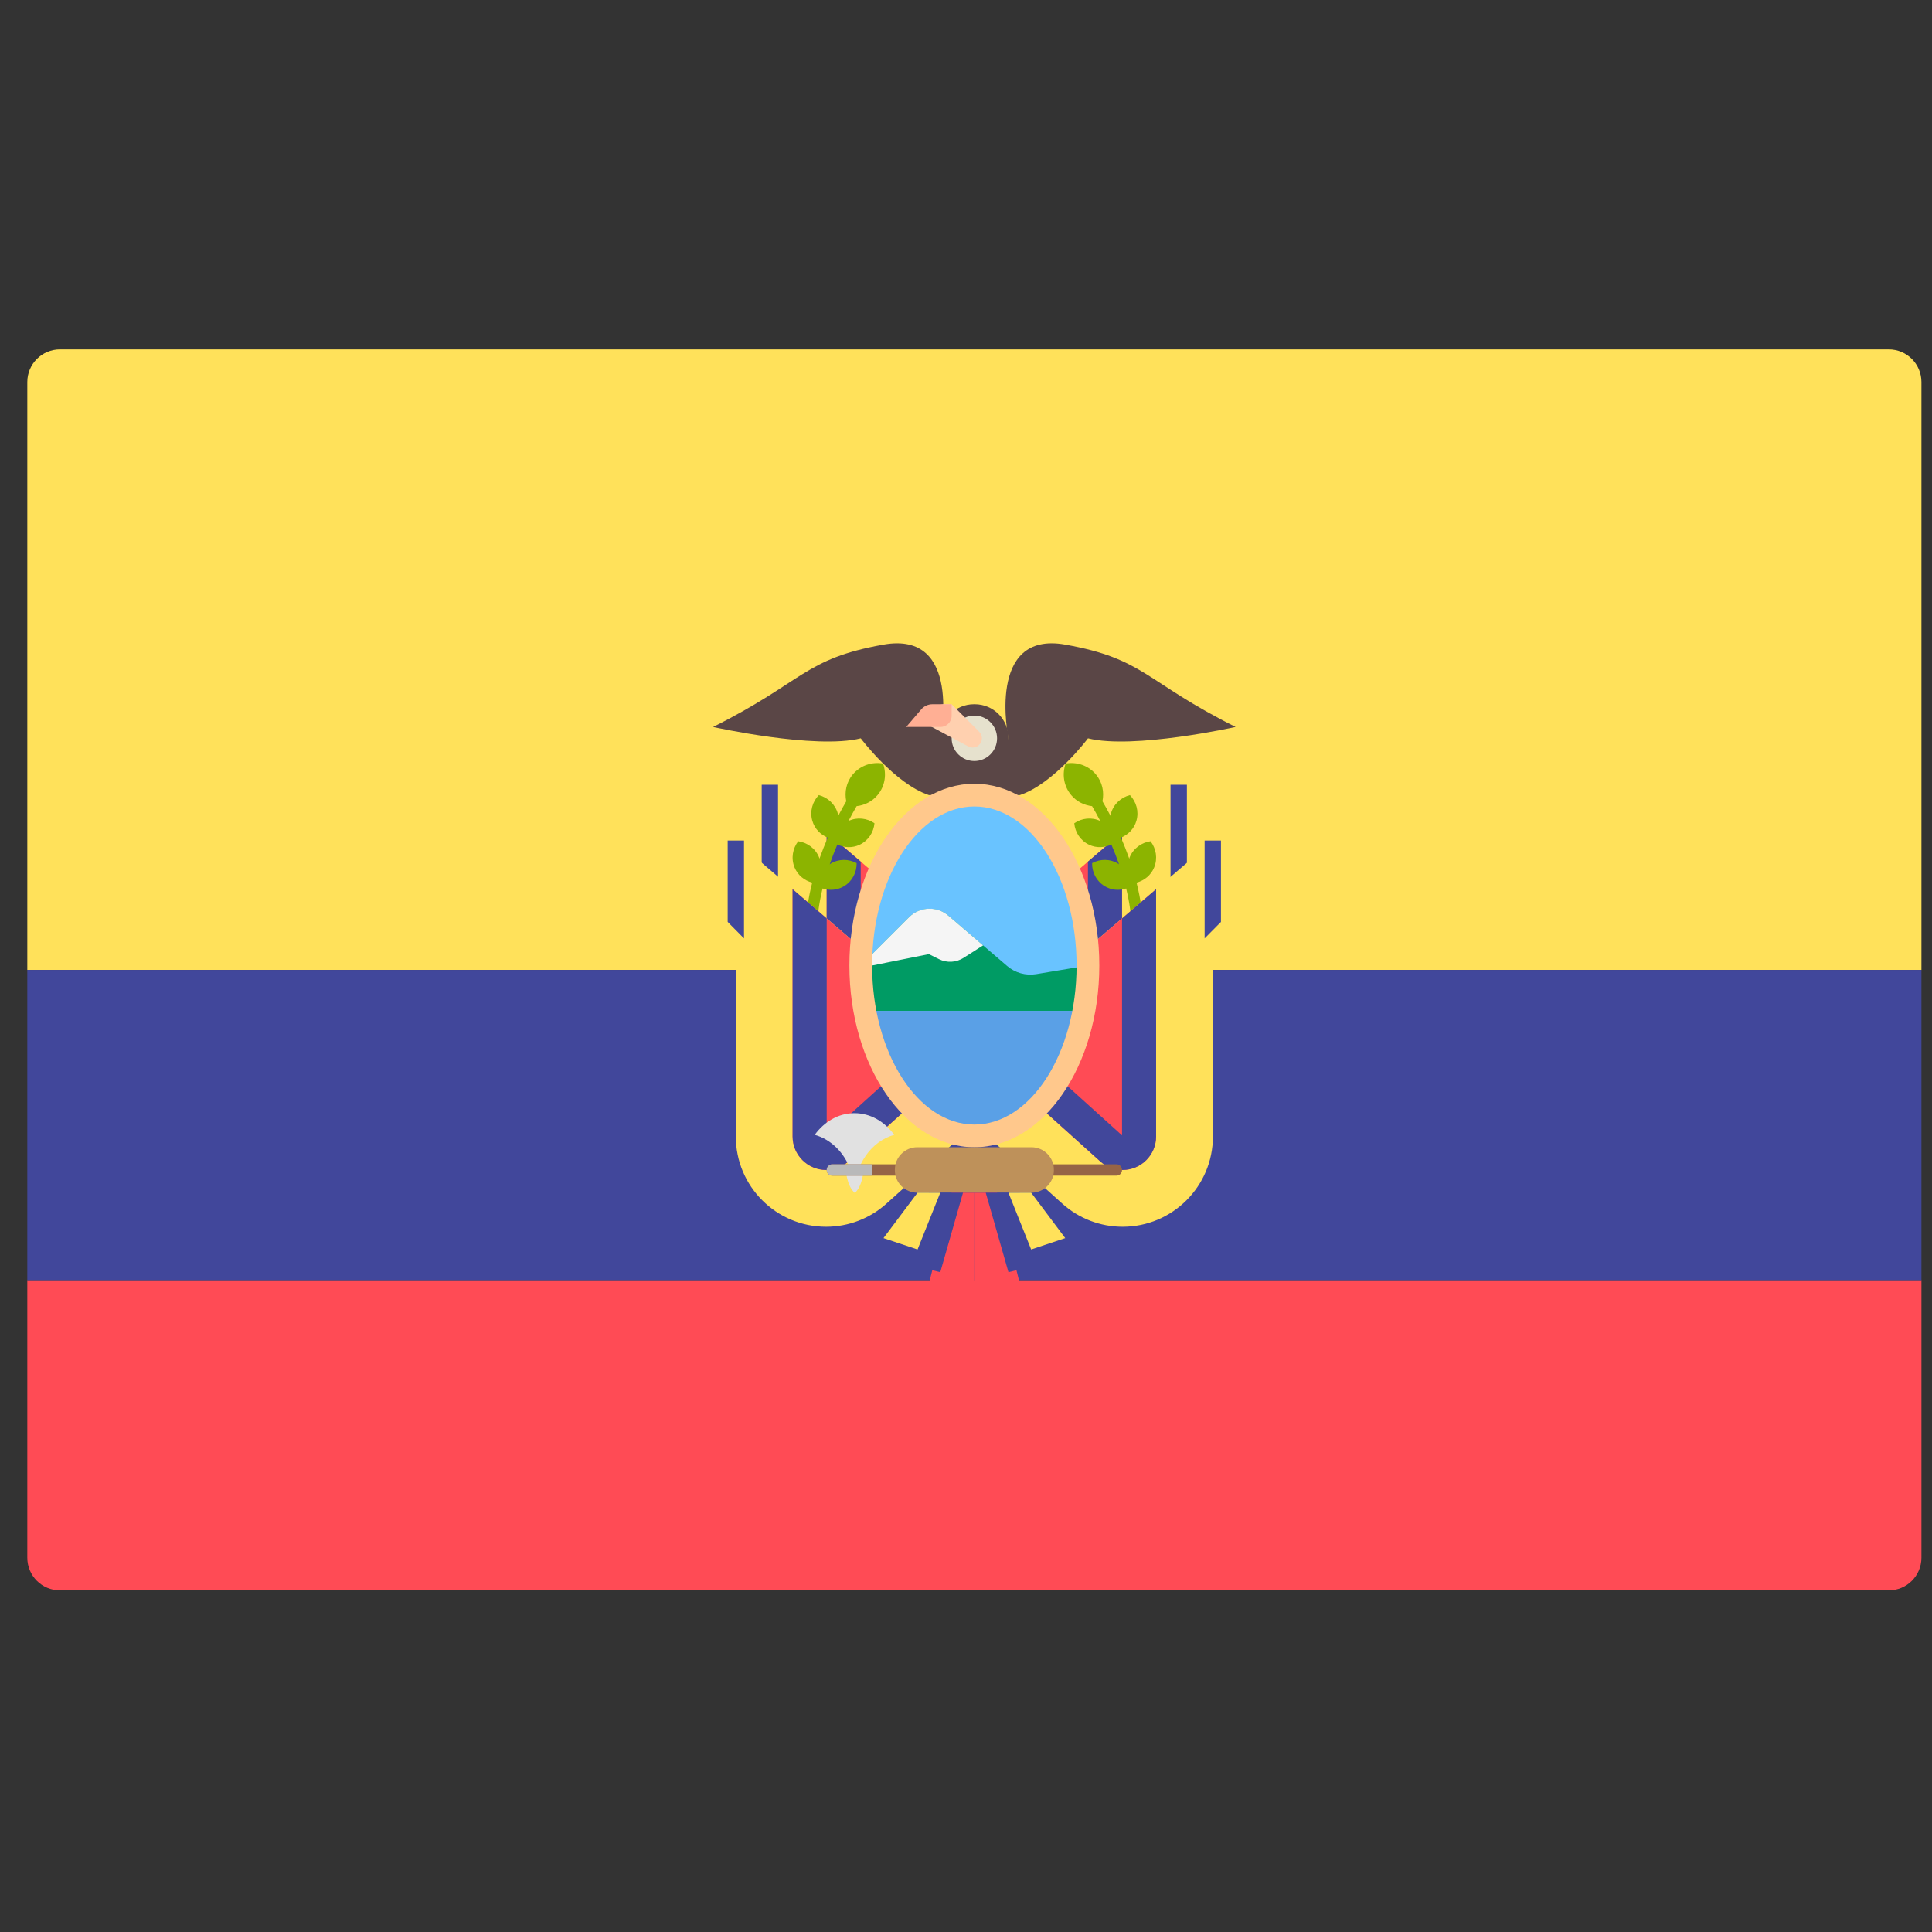 <svg width="51" height="51" viewBox="0 0 51 51" fill="none" xmlns="http://www.w3.org/2000/svg">
<rect x="0" y="0" width="51" height="51" fill="#333333" stroke="none"/>
<g clip-path="url(#clip0_1931_15368)">
<path d="M50.721 33.792H0.721V41.12C0.721 41.596 1.107 41.982 1.583 41.982H49.859C50.335 41.982 50.721 41.596 50.721 41.12L50.721 33.792Z" fill="#FF4B55"/>
<path d="M50.721 25.603H0.721V10.085C0.721 9.609 1.107 9.223 1.583 9.223H49.859C50.335 9.223 50.721 9.609 50.721 10.085L50.721 25.603Z" fill="#FFE15A"/>
<path d="M50.721 25.603H0.721V33.792H50.721V25.603Z" fill="#41479B"/>
<path d="M24.821 26.086L31.118 20.689V28.5C31.118 29.817 30.051 30.884 28.734 30.884C28.145 30.884 27.578 30.666 27.14 30.272L24.821 28.185V26.086Z" fill="#FFE15A"/>
<path d="M28.143 29.158L26.321 27.518V24.801L29.619 21.974V23.949V28.5C29.619 28.988 29.222 29.385 28.735 29.385C28.516 29.385 28.306 29.304 28.143 29.158Z" fill="#FF4B55"/>
<path d="M27.22 24.03V27.118L28.719 28.472V23.93V22.745L29.619 21.974V23.949V28.5C29.619 28.988 29.222 29.385 28.735 29.385C28.516 29.385 28.306 29.304 28.143 29.158L26.321 27.518V24.802L27.22 24.03Z" fill="#41479B"/>
<path d="M26.62 26.086L20.324 20.689V28.5C20.324 29.817 21.391 30.884 22.707 30.884C23.296 30.884 23.864 30.666 24.302 30.272L26.62 28.185V26.086Z" fill="#FFE15A"/>
<path d="M23.299 29.158L25.121 27.518V24.801L21.823 21.974V23.949V28.5C21.823 28.988 22.22 29.385 22.707 29.385C22.926 29.385 23.136 29.304 23.299 29.158Z" fill="#FF4B55"/>
<path d="M24.221 24.03V27.118L22.721 28.472V23.93V22.745L21.822 21.974V23.949V28.5C21.822 28.988 22.218 29.385 22.706 29.385C22.925 29.385 23.135 29.304 23.298 29.158L25.12 27.518V24.802L24.221 24.03Z" fill="#41479B"/>
<path d="M31.331 20.716H30.899V23.299H31.331V20.716Z" fill="#41479B"/>
<path d="M20.538 20.716H20.107V23.299H20.538V20.716Z" fill="#41479B"/>
<path d="M24.821 19.49C24.821 19.49 25.421 16.641 23.322 17.016C21.223 17.391 21.223 17.99 18.824 19.19C18.824 19.19 21.523 19.79 22.722 19.49C22.722 19.49 23.622 20.689 24.521 20.989H25.421L24.821 19.49Z" fill="#5A4646"/>
<path d="M26.621 19.49C26.621 19.49 26.021 16.641 28.12 17.016C30.219 17.391 30.219 17.99 32.617 19.19C32.617 19.19 29.919 19.79 28.72 19.49C28.72 19.49 27.82 20.689 26.92 20.989H26.021L26.621 19.49Z" fill="#5A4646"/>
<path d="M26.62 20.989H24.821V19.479C24.821 18.988 25.219 18.59 25.71 18.59H25.732C26.223 18.59 26.62 18.988 26.62 19.479V20.989Z" fill="#5A4646"/>
<path d="M25.721 20.089C26.052 20.089 26.32 19.821 26.32 19.489C26.32 19.158 26.052 18.89 25.721 18.89C25.39 18.89 25.121 19.158 25.121 19.489C25.121 19.821 25.39 20.089 25.721 20.089Z" fill="#E6E1CD"/>
<path d="M24.434 19.102L25.562 19.705C25.656 19.755 25.773 19.738 25.848 19.662C25.944 19.567 25.944 19.413 25.848 19.317L25.121 18.59H24.946C24.663 18.59 24.434 18.819 24.434 19.102Z" fill="#FFD0AF"/>
<path d="M24.825 19.19H23.922L24.317 18.727C24.391 18.64 24.5 18.59 24.614 18.59H25.121V18.894C25.121 19.057 24.989 19.19 24.825 19.19Z" fill="#FFAF94"/>
<path d="M28.278 20.99C28.076 20.75 28.032 20.431 28.131 20.156C28.42 20.105 28.726 20.202 28.928 20.442C29.101 20.647 29.151 20.908 29.102 21.152C29.162 21.254 29.236 21.385 29.316 21.539C29.32 21.517 29.319 21.495 29.326 21.474C29.396 21.225 29.593 21.049 29.827 20.989C29.994 21.163 30.07 21.416 29.999 21.665C29.938 21.879 29.781 22.034 29.591 22.112C29.666 22.285 29.74 22.471 29.81 22.668C29.814 22.656 29.814 22.645 29.819 22.633C29.917 22.394 30.132 22.241 30.371 22.207C30.518 22.398 30.565 22.658 30.467 22.898C30.382 23.107 30.204 23.245 30.002 23.3C30.106 23.712 30.175 24.148 30.175 24.588H29.875C29.875 24.205 29.817 23.821 29.728 23.454C29.543 23.514 29.336 23.501 29.157 23.391C28.939 23.258 28.823 23.022 28.829 22.784C29.039 22.67 29.301 22.666 29.519 22.8C29.527 22.805 29.532 22.812 29.54 22.817C29.476 22.632 29.407 22.457 29.337 22.293C29.157 22.378 28.945 22.391 28.751 22.3C28.519 22.191 28.379 21.97 28.358 21.732C28.554 21.597 28.813 21.564 29.044 21.672C28.961 21.513 28.887 21.38 28.828 21.281C28.622 21.257 28.423 21.162 28.278 20.99Z" fill="#8CB400"/>
<path d="M23.164 20.99C23.366 20.75 23.409 20.432 23.31 20.156C23.022 20.105 22.716 20.202 22.513 20.442C22.34 20.647 22.29 20.908 22.339 21.152C22.279 21.254 22.206 21.385 22.125 21.539C22.121 21.517 22.122 21.496 22.116 21.474C22.045 21.225 21.848 21.049 21.614 20.989C21.447 21.163 21.372 21.416 21.443 21.665C21.503 21.879 21.66 22.034 21.851 22.112C21.776 22.285 21.701 22.471 21.631 22.668C21.628 22.657 21.627 22.645 21.622 22.633C21.525 22.394 21.309 22.241 21.071 22.207C20.924 22.398 20.877 22.658 20.974 22.898C21.06 23.107 21.237 23.245 21.44 23.3C21.335 23.712 21.266 24.148 21.266 24.588H21.566C21.566 24.205 21.625 23.821 21.714 23.454C21.899 23.514 22.106 23.501 22.285 23.391C22.503 23.258 22.618 23.023 22.613 22.784C22.402 22.671 22.141 22.666 21.922 22.8C21.914 22.805 21.909 22.812 21.902 22.817C21.966 22.633 22.034 22.457 22.104 22.293C22.284 22.378 22.496 22.391 22.691 22.3C22.922 22.191 23.063 21.97 23.084 21.732C22.888 21.597 22.629 21.564 22.398 21.672C22.48 21.513 22.555 21.38 22.613 21.281C22.82 21.257 23.019 21.162 23.164 20.99Z" fill="#8CB400"/>
<path d="M25.721 27.586L19.424 22.188V30C19.424 31.316 20.491 32.383 21.808 32.383C22.396 32.383 22.965 32.165 23.402 31.771L25.721 29.685V27.586Z" fill="#FFE15A"/>
<path d="M22.399 30.657L24.221 29.017V26.301L20.923 23.473V25.448V30C20.923 30.487 21.32 30.884 21.808 30.884C22.026 30.884 22.236 30.803 22.399 30.657Z" fill="#FF4B55"/>
<path d="M23.322 25.53V28.617L21.823 29.971V25.429V24.245L20.923 23.474V25.448V30C20.923 30.487 21.32 30.884 21.808 30.884C22.026 30.884 22.236 30.803 22.399 30.657L24.221 29.017V26.301L23.322 25.53Z" fill="#41479B"/>
<path d="M25.721 27.586L32.018 22.188V30C32.018 31.316 30.95 32.383 29.634 32.383C29.045 32.383 28.477 32.165 28.04 31.771L25.721 29.685V27.586Z" fill="#FFE15A"/>
<path d="M29.042 30.657L27.22 29.017V26.301L30.518 23.473V25.448V30C30.518 30.487 30.122 30.884 29.634 30.884C29.415 30.884 29.205 30.803 29.042 30.657Z" fill="#FF4B55"/>
<path d="M28.12 25.53V28.617L29.619 29.971V25.429V24.245L30.518 23.474V25.448V30C30.518 30.487 30.122 30.884 29.634 30.884C29.415 30.884 29.205 30.803 29.042 30.657L27.22 29.017V26.301L28.12 25.53Z" fill="#41479B"/>
<path d="M25.721 29.985C27.377 29.985 28.72 27.971 28.72 25.486C28.72 23.002 27.377 20.988 25.721 20.988C24.065 20.988 22.722 23.002 22.722 25.486C22.722 27.971 24.065 29.985 25.721 29.985Z" fill="#69C3FF"/>
<path d="M23.022 26.686H28.419L28.719 25.487L27.353 25.715C27.079 25.76 26.798 25.682 26.587 25.501L25.036 24.172C24.898 24.053 24.721 23.988 24.538 23.988C24.335 23.988 24.141 24.068 23.997 24.212L23.022 25.187V26.686Z" fill="#009B64"/>
<path d="M25.436 25.285L25.951 24.956L25.036 24.172C24.898 24.053 24.721 23.987 24.538 23.987C24.335 23.987 24.141 24.068 23.997 24.212L23.022 25.187V25.487L24.521 25.187L24.786 25.319C24.994 25.423 25.241 25.41 25.436 25.285Z" fill="#F5F5F5"/>
<path d="M23.022 26.686L23.322 28.485L24.821 29.985H25.721L26.92 29.685L28.12 28.485L28.419 26.686H23.022Z" fill="#5AA0E6"/>
<path d="M25.721 30.284C23.902 30.284 22.422 28.132 22.422 25.487C22.422 22.841 23.902 20.689 25.721 20.689C27.539 20.689 29.019 22.841 29.019 25.487C29.019 28.132 27.539 30.284 25.721 30.284ZM25.721 21.289C24.233 21.289 23.022 23.172 23.022 25.487C23.022 27.802 24.233 29.685 25.721 29.685C27.209 29.685 28.419 27.802 28.419 25.487C28.419 23.172 27.209 21.289 25.721 21.289Z" fill="#FFC88C"/>
<path d="M23.605 29.957C23.354 29.61 22.98 29.385 22.556 29.385C22.132 29.385 21.758 29.61 21.507 29.957C21.935 30.076 22.286 30.424 22.452 30.883C22.519 31.068 22.556 31.271 22.556 31.484C22.556 30.742 23.004 30.124 23.605 29.957Z" fill="#E1E1E1"/>
<path d="M22.794 30.904C22.794 30.904 22.771 31.303 22.566 31.491L22.558 31.484C22.352 31.296 22.329 30.896 22.329 30.896L22.794 30.904Z" fill="#E1E1E1"/>
<path d="M29.471 31.034H21.971C21.889 31.034 21.823 30.968 21.823 30.886V30.882C21.823 30.8 21.889 30.734 21.971 30.734H29.471C29.553 30.734 29.619 30.8 29.619 30.882V30.886C29.619 30.968 29.553 31.034 29.471 31.034Z" fill="#966446"/>
<path d="M27.227 31.484H24.214C23.887 31.484 23.622 31.218 23.622 30.891V30.877C23.622 30.549 23.887 30.284 24.214 30.284H27.227C27.555 30.284 27.82 30.549 27.82 30.877V30.891C27.82 31.218 27.555 31.484 27.227 31.484Z" fill="#BE915A"/>
<path d="M23.022 30.734H21.973C21.89 30.734 21.823 30.801 21.823 30.884C21.823 30.967 21.89 31.034 21.973 31.034H23.022V30.734Z" fill="#B9B9B9"/>
<path d="M25.721 31.484V34.223L24.522 33.883L25.121 31.484H25.721Z" fill="#FF4B55"/>
<path d="M25.421 31.484L24.821 33.583L23.622 33.283L24.521 31.484H25.421Z" fill="#41479B"/>
<path d="M24.221 31.484L23.322 32.683L24.221 32.983L24.821 31.484H24.221Z" fill="#FFE15A"/>
<path d="M25.721 31.484V34.223L26.92 33.883L26.32 31.484H25.721Z" fill="#FF4B55"/>
<path d="M26.021 31.484L26.621 33.583L27.82 33.283L26.92 31.484H26.021Z" fill="#41479B"/>
<path d="M27.22 31.484L28.12 32.683L27.22 32.983L26.62 31.484H27.22Z" fill="#FFE15A"/>
<path d="M19.64 24.771L19.209 24.336V22.188H19.64V24.771Z" fill="#41479B"/>
<path d="M32.23 24.337L31.799 24.771V22.188H32.23V24.337Z" fill="#41479B"/>
</g>
<defs>
<clipPath id="clip0_1931_15368">
<rect width="50" height="50" fill="white" transform="translate(0.721 0.603)"/>
</clipPath>
</defs>
</svg>
